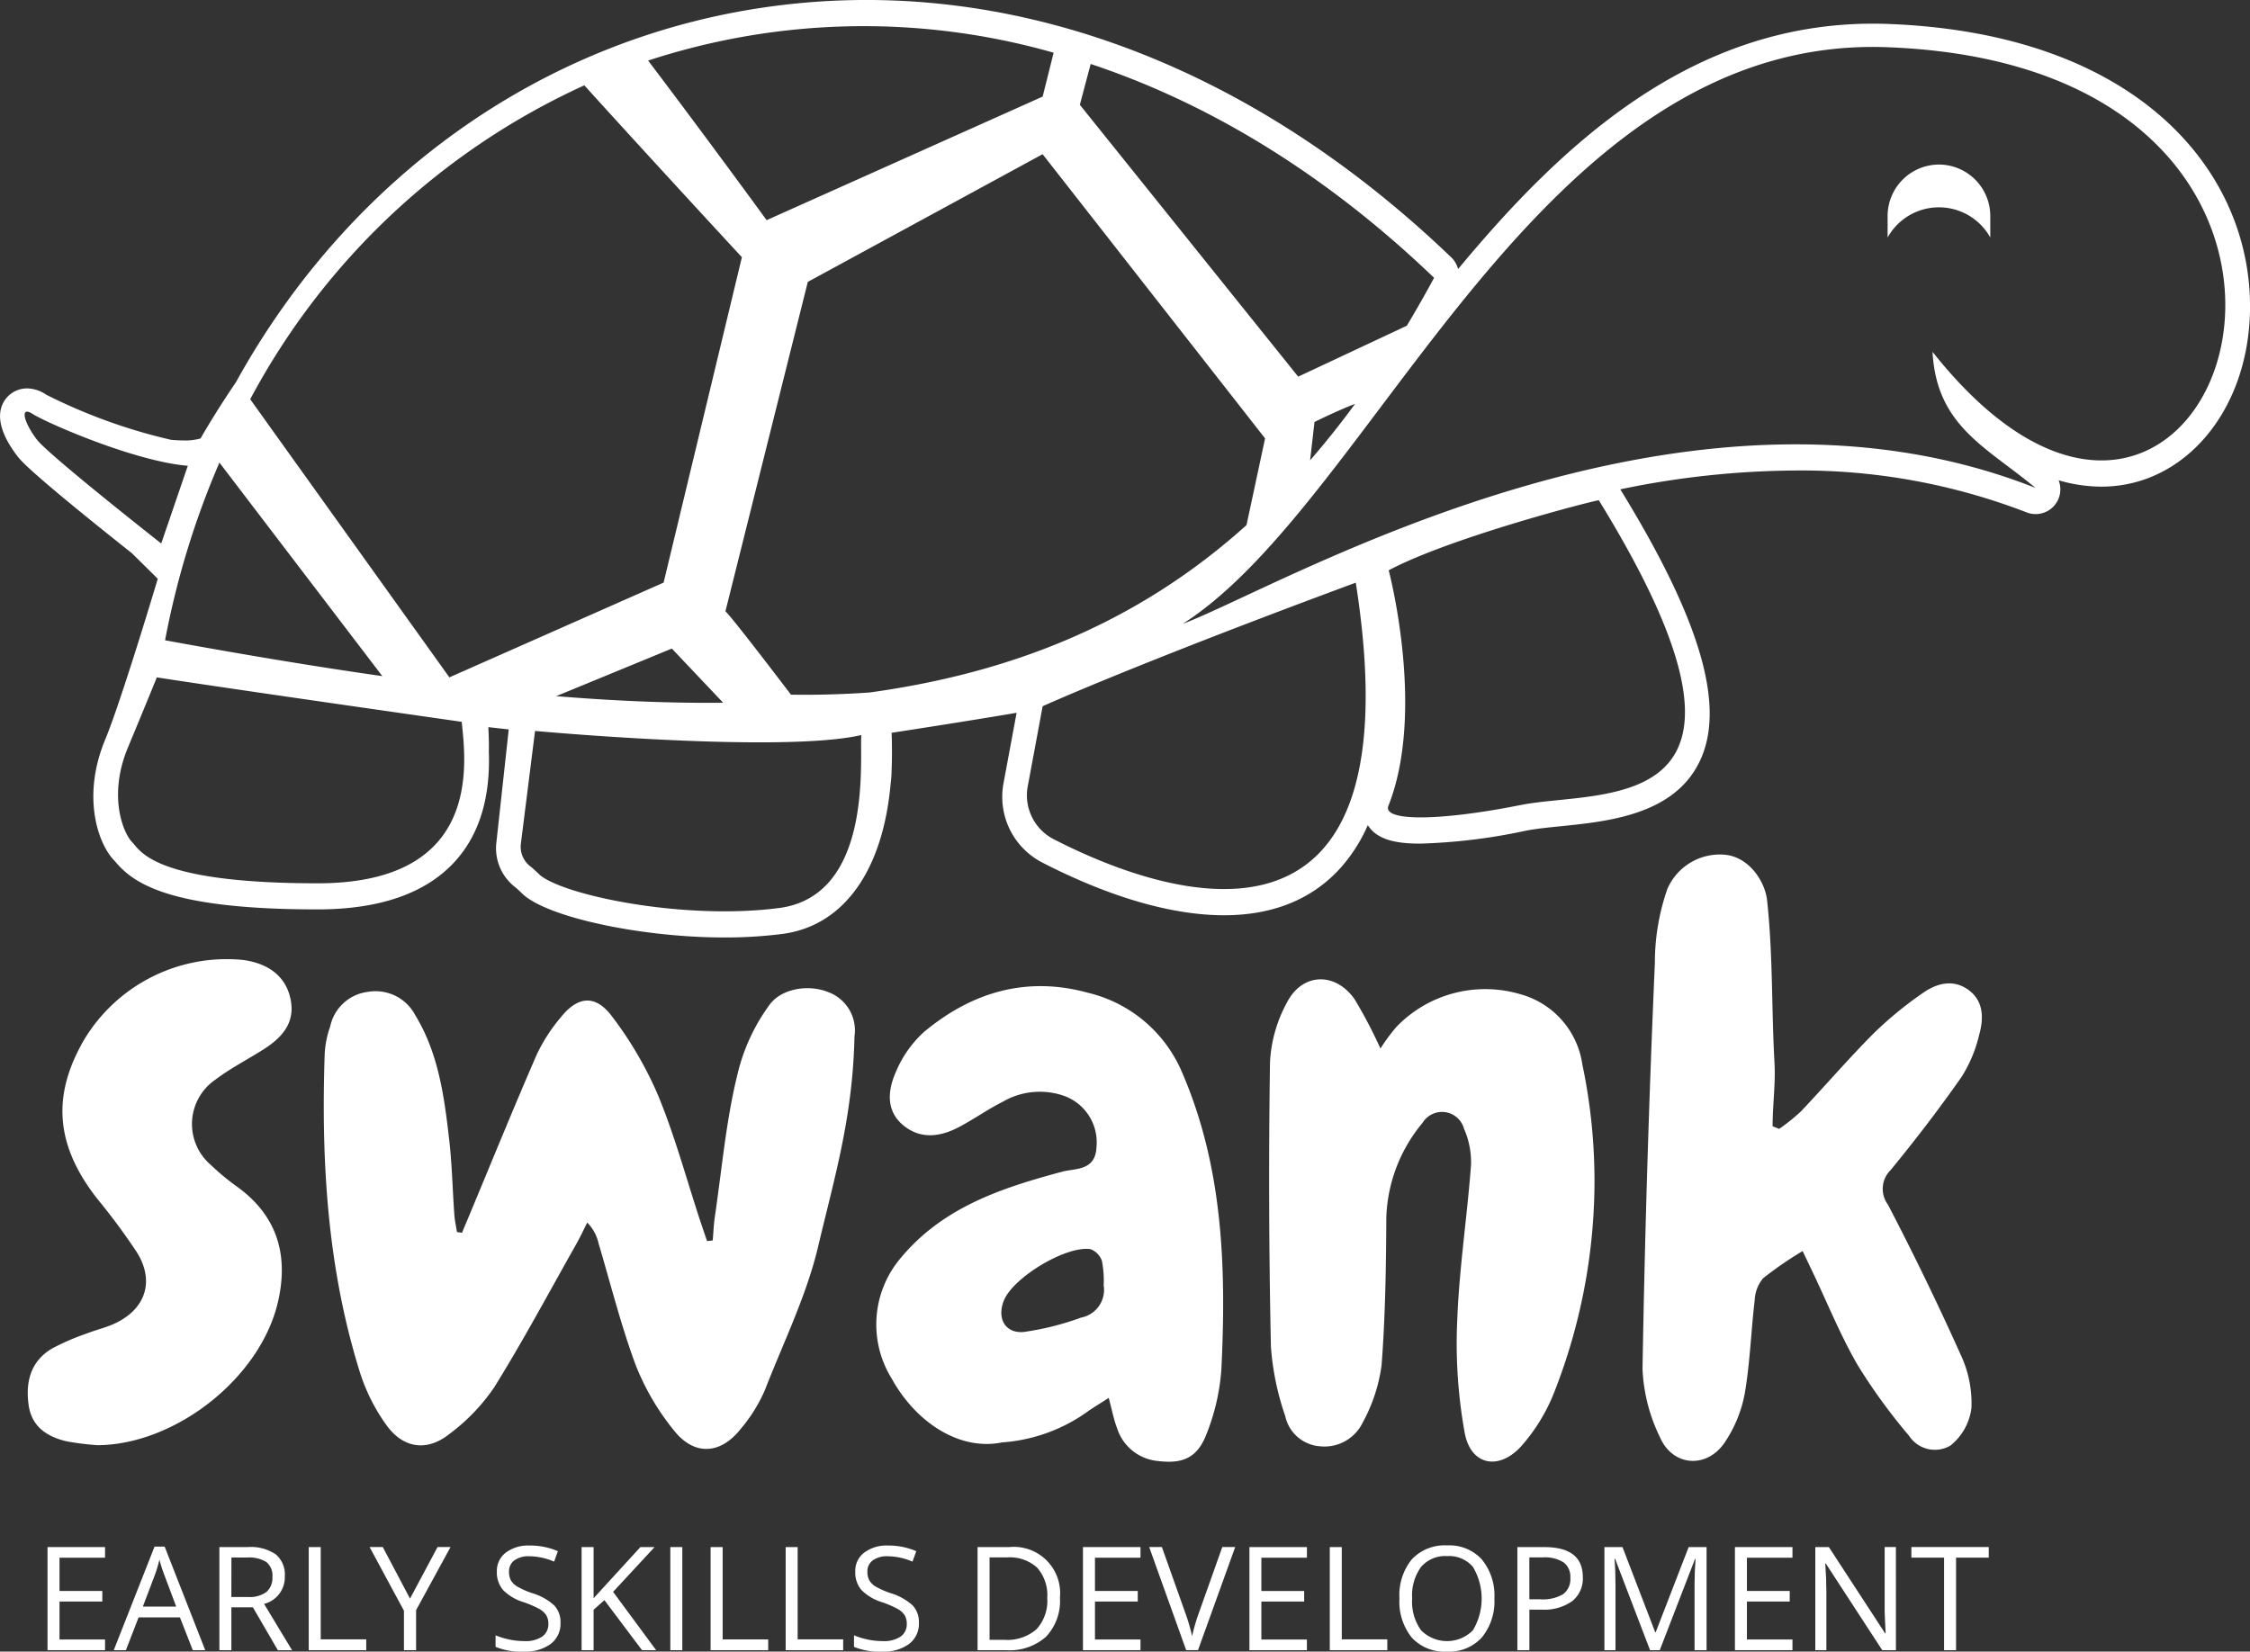 <svg xmlns="http://www.w3.org/2000/svg" width="205.067" height="150.565" viewBox="0 0 205.067 150.565">
  <rect x="0" y="0" width="205.067" height="150.565" fill="#333333" stroke="none"/>
  <g id="swank-reversed-logo" transform="translate(-132.074 -1036.739)">
    <g id="Group_173" data-name="Group 173" transform="translate(134.608 1114.631)">
      <path id="Path_184" data-name="Path 184" d="M202.947,1113.206c-1.789-.712-4.2-.3-5.27,1.121a17.478,17.478,0,0,0-2.966,6.409c-1.043,4.238-1.419,8.641-2.058,12.977-.105.71-.13,1.432-.193,2.148l-.514.058c-.211-.619-.425-1.237-.63-1.857-1.252-3.807-2.3-7.7-3.82-11.394a33.922,33.922,0,0,0-4.2-7.211c-1.516-2.041-3.128-1.891-4.7.083a15.489,15.489,0,0,0-2.168,3.361c-2.082,4.783-4.047,9.618-6.055,14.433q-.382.914-.767,1.827l-.456-.065c-.082-.526-.2-1.047-.239-1.576-.163-2.285-.209-4.582-.471-6.855-.45-3.923-.97-7.851-3.083-11.325a4.089,4.089,0,0,0-4.328-2.141,4.009,4.009,0,0,0-3.431,3.149,8.962,8.962,0,0,0-.5,2.424c-.342,9.919.247,19.75,3.263,29.287a17.1,17.1,0,0,0,2.317,4.574c1.533,2.182,3.724,2.522,5.8.859a17.759,17.759,0,0,0,4.071-4.247c2.647-4.264,5.016-8.7,7.486-13.074.357-.631.66-1.292.988-1.941a3.9,3.9,0,0,1,1.037,1.916c1.11,3.718,2.045,7.5,3.4,11.128a22.517,22.517,0,0,0,3.457,5.895c1.848,2.347,4.244,2.215,6.089-.121a14.321,14.321,0,0,0,2.213-3.552c1.676-4.323,3.794-8.61,4.852-13.094,1.484-6.291,3.15-11.744,3.309-19.138A3.718,3.718,0,0,0,202.947,1113.206Z" transform="translate(-130.036 -1100.67)" fill="#fff"/>
      <path id="Path_185" data-name="Path 185" d="M287.665,1122.822a12.661,12.661,0,0,0,1.6-3.847c.424-1.524.4-3.137-1.095-4.141-1.4-.936-2.876-.482-4.108.4a34.35,34.35,0,0,0-4.413,3.63c-2.292,2.3-4.411,4.772-6.645,7.13a18.079,18.079,0,0,1-1.975,1.587l-.6-.239c0-1.928.279-3.86.173-5.783-.28-5.068-.131-9.769-.674-14.813-.182-1.7-1.613-3.918-3.8-4.155a5.213,5.213,0,0,0-5.291,3.118,20.426,20.426,0,0,0-1.137,6.744q-.81,18.5-1.127,37.02a15.673,15.673,0,0,0,1.59,6.217c1.176,2.7,4.318,2.895,5.942.417a11.932,11.932,0,0,0,1.783-4.379c.484-2.812.574-5.691.91-8.531a3.348,3.348,0,0,1,.767-2,33.383,33.383,0,0,1,3.6-2.479c.361.757.652,1.367.943,1.976,1.34,2.816,2.515,5.728,4.072,8.417a52.461,52.461,0,0,0,4.695,6.458,2.8,2.8,0,0,0,3.762.881,5.2,5.2,0,0,0,1.914-3.42,10.371,10.371,0,0,0-.955-4.81q-3.124-6.958-6.653-13.731a2.408,2.408,0,0,1,.252-3.163C283.455,1128.571,285.627,1125.739,287.665,1122.822Z" transform="translate(-111.407 -1102.56)" fill="#fff"/>
      <path id="Path_186" data-name="Path 186" d="M218.883,1113.318c-5.608-1.551-10.591-.077-14.946,3.541a10.208,10.208,0,0,0-2.6,3.69c-.736,1.67-.928,3.569.753,4.9,1.579,1.252,3.356.979,5.026.095,1.349-.714,2.6-1.608,3.966-2.295a6.713,6.713,0,0,1,5.532-.561,4.5,4.5,0,0,1,3.02,4.635c-.067,2.248-1.946,1.982-3.115,2.295-5.609,1.5-10.952,3.271-14.791,7.943a9.361,9.361,0,0,0-.776,10.9c2.233,4.058,6.231,6.628,10.07,5.84a15.2,15.2,0,0,0,7.97-2.935c.5-.334,1.037-.657,1.753-1.125.305,1.136.453,1.954.746,2.716a4.315,4.315,0,0,0,3.6,3.024c2.379.315,3.722-.234,4.575-2.467a19.545,19.545,0,0,0,1.348-5.9c.444-9.2.167-18.348-3.568-27.01A12.453,12.453,0,0,0,218.883,1113.318Zm-.657,29.605a25.473,25.473,0,0,1-5.258,1.315c-1.714.124-2.427-1.309-1.767-2.9.866-2.092,5.678-5,7.89-4.652a1.752,1.752,0,0,1,1.033,1.069,9.561,9.561,0,0,1,.163,2.246A2.57,2.57,0,0,1,218.226,1142.923Z" transform="translate(-122.229 -1100.699)" fill="#fff"/>
      <path id="Path_187" data-name="Path 187" d="M252.686,1113.531a11.236,11.236,0,0,0-11.265,2.983,16.709,16.709,0,0,0-1.458,1.976,43.805,43.805,0,0,0-2.347-4.48c-1.747-2.512-4.757-2.445-6.164.263a12.713,12.713,0,0,0-1.555,5.423q-.194,12.989.083,25.982a24.653,24.653,0,0,0,1.306,6.319,3.492,3.492,0,0,0,3.105,2.748,3.872,3.872,0,0,0,3.958-2.166,15.068,15.068,0,0,0,1.715-5.2c.347-4.5.411-9.025.434-13.541a14.168,14.168,0,0,1,3.3-8.57,2.078,2.078,0,0,1,3.781.536,7.523,7.523,0,0,1,.636,3.331c-.351,4.691-1.071,9.362-1.25,14.055a45.638,45.638,0,0,0,.685,10.384c.568,2.908,3.091,3.412,5.127,1.187a16.524,16.524,0,0,0,2.981-4.827,52.757,52.757,0,0,0,3.712-19.033,51.6,51.6,0,0,0-1.108-10.969A7.789,7.789,0,0,0,252.686,1113.531Z" transform="translate(-116.681 -1100.795)" fill="#fff"/>
      <path id="Path_188" data-name="Path 188" d="M151.342,1121.6c1.362-1.033,2.909-1.82,4.358-2.74,2.123-1.344,2.867-2.794,2.439-4.685-.44-1.938-1.935-3.144-4.3-3.467a15.161,15.161,0,0,0-14.531,7.337c-2.7,4.723-2.85,9.266,1.3,14.512a58.133,58.133,0,0,1,3.518,4.757c1.656,2.6.877,5.151-1.89,6.49-.851.412-1.8.62-2.683.969a21.442,21.442,0,0,0-3.136,1.36c-1.937,1.153-2.418,3.023-2.13,5.129.273,2,1.683,2.912,3.47,3.329a25.668,25.668,0,0,0,2.825.353c7.08-.054,14.8-6.1,16.424-13.024.988-4.214,0-7.812-3.626-10.477a21.728,21.728,0,0,1-2.5-2.065A4.9,4.9,0,0,1,151.342,1121.6Z" transform="translate(-134.215 -1101.087)" fill="#fff"/>
    </g>
    <g id="Group_174" data-name="Group 174" transform="translate(132.074 1036.739)">
      <path id="Path_189" data-name="Path 189" d="M304.165,1038.923c-.471-.018-.941-.026-1.4-.026h0c-16.682,0-28.47,11.125-37.8,22.372a2.248,2.248,0,0,0-.624-1.069c-18.766-18-41.156-26.068-63.043-22.721-20.055,3.065-37.443,15.494-47.718,34.1-1.567,2.305-2.654,4.137-3.227,5.13a5.04,5.04,0,0,1-1.548.181c-.342,0-.712-.018-1.132-.054a50.308,50.308,0,0,1-11.387-4.116,3.153,3.153,0,0,0-1.735-.572,2.444,2.444,0,0,0-2.211,1.367c-.767,1.56.3,3.488,1.338,4.831.275.356,1.109,1.441,10.421,8.829l2.355,2.326c-.981,3.28-3.57,11.723-4.783,14.635-2.193,5.264-.635,9.6.841,11.074.027.031.056.065.088.1,1.783,2.143,5.367,4.333,18.423,4.333,5.528,0,9.673-1.4,12.323-4.164,2.341-2.442,3.444-5.886,3.279-10.241.02-.552,0-1.383-.044-2.21l1.859.207-1.135,10.387a4.476,4.476,0,0,0,1.753,4.016c.12.1.541.488.65.6.049.047.1.093.15.136,2.49,2.076,10.844,3.828,18.241,3.828a41.031,41.031,0,0,0,5.271-.321c5.577-.728,9.176-5.732,9.881-13.732a11.365,11.365,0,0,0,.089-1.346c.038-.868.037-2.131,0-3.26,1.221-.187,2.876-.445,4.646-.724,2.114-.335,4.665-.747,6.743-1.1l-1.213,6.524-.008.053a6.738,6.738,0,0,0,3.568,7.08c4.246,2.188,10.564,4.8,16.552,4.8,4.493,0,8.085-1.47,10.672-4.369a14.7,14.7,0,0,0,2.437-3.845c.931,1.483,2.96,1.683,4.822,1.683a52.564,52.564,0,0,0,9.548-1.17c.9-.179,2.03-.294,3.227-.416,4.324-.439,10.246-1.04,12.609-5.824,2.464-4.987.179-12.9-7.194-24.887a80.1,80.1,0,0,1,16-1.717,56.951,56.951,0,0,1,21.026,3.816,2.253,2.253,0,0,0,2.923-2.924,13.932,13.932,0,0,0,3.9.58c7.549,0,13.371-6.887,13.543-16.021C337.371,1052.687,327.265,1039.792,304.165,1038.923Zm-72.686,3.648c10.654,3.545,21.307,9.912,31.3,19.494-.814,1.51-1.644,2.962-2.486,4.369l-9.9,4.642-19.9-24.783Zm24.1,30.985q-2,2.73-4.1,5.144l.4-3.493S254.033,1074.137,255.583,1073.557Zm-27.476-32.012-1,4-25.158,11.265s-5.225-7.184-10.8-14.549A63.125,63.125,0,0,1,228.107,1041.545Zm-76.034,37.361,14.85,19.471c-6.286-.895-12.877-2-19.8-3.267A76.926,76.926,0,0,1,152.074,1078.906Zm-16.614-2.066c-1.212-1.574-1.615-3.148-.4-2.361s9.29,4.329,14.136,4.723l-2.422,7.084S136.544,1078.248,135.46,1076.84Zm25.56,40.424c-15.02,0-16.146-3-16.9-3.755s-2.253-4.131-.376-8.636c1.509-3.619,2.63-6.383,2.63-6.383s4.13.673,27.786,4.053C174.538,1106.3,176.04,1117.264,161.02,1117.264Zm12.016-18.775-18.153-25.353a65.076,65.076,0,0,1,30.452-28.617c6.512,7.193,14.361,15.669,14.361,15.669l-7.135,29.664Zm24.952,2.314c-4.833.052-9.9-.163-15.214-.6l10.538-4.338Zm5.087,18.714c-8.636,1.125-19.526-1.127-21.779-3-.112-.113-.667-.634-.864-.783a2.259,2.259,0,0,1-.888-2.017l1.3-10.342s22.414,2.065,29.737.375C210.4,1105.81,211.712,1118.39,203.076,1119.517Zm8.27-19.65c-2.27.16-4.657.238-7.176.2-5.8-7.618-5.97-7.6-5.975-7.592l7.51-30.038,21.4-11.64,20.276,25.908-1.693,7.906C235.967,1093.348,224.656,1098.024,211.345,1099.866Zm16.762,13.374a4.5,4.5,0,0,1-2.376-4.719l1.376-7.4s8.261-3.755,28.538-11.265C261.559,1127.525,236.755,1117.7,228.107,1113.24Zm42.557-3.111c-7.51,1.5-12.767,1.5-12.016,0,3.38-8.636,0-21.4,0-21.4,5.633-3,18.775-6.383,19.15-6.383C295.823,1111.63,278.174,1108.627,270.665,1110.129Zm37.549-41.3c.375,6.759,4.882,8.636,9.387,12.391-32.293-12.766-68.715,9.012-77.727,12.392,17.648-11.265,32.307-53.769,64.209-52.569C354.023,1042.915,334.122,1101.492,308.214,1068.824Z" transform="translate(-132.074 -1036.739)" fill="#fff"/>
      <path id="Path_190" data-name="Path 190" d="M282.129,1049.415a4.692,4.692,0,0,0-4.679,4.679v1.973a5.353,5.353,0,0,1,9.358,0v-1.973A4.692,4.692,0,0,0,282.129,1049.415Z" transform="translate(-105.412 -1034.414)" fill="#fff"/>
    </g>
    <g id="Group_175" data-name="Group 175" transform="translate(136.404 1177.622)">
      <path id="Path_191" data-name="Path 191" d="M140.977,1165.318h-5.244v-9.4h5.244v.97h-4.15v3.031h3.9v.964h-3.9v3.46h4.15Z" transform="translate(-135.733 -1155.765)" fill="#fff"/>
      <path id="Path_192" data-name="Path 192" d="M148.038,1165.324l-1.172-2.991H143.1l-1.159,2.991h-1.106l3.718-9.443h.921l3.7,9.443Zm-1.512-3.976-1.093-2.914q-.213-.554-.438-1.357a12.406,12.406,0,0,1-.4,1.357l-1.106,2.914Z" transform="translate(-134.798 -1155.771)" fill="#fff"/>
      <path id="Path_193" data-name="Path 193" d="M150.063,1161.407v3.911H148.97v-9.4h2.58a4.064,4.064,0,0,1,2.557.662,2.4,2.4,0,0,1,.826,1.994,2.5,2.5,0,0,1-1.891,2.523l2.554,4.226H154.3l-2.277-3.911Zm0-.94h1.5a2.592,2.592,0,0,0,1.7-.459,1.716,1.716,0,0,0,.54-1.381,1.571,1.571,0,0,0-.55-1.344,2.977,2.977,0,0,0-1.766-.411h-1.421Z" transform="translate(-133.305 -1155.765)" fill="#fff"/>
      <path id="Path_194" data-name="Path 194" d="M155.852,1165.318v-9.4h1.093v8.414h4.149v.99Z" transform="translate(-132.043 -1155.765)" fill="#fff"/>
      <path id="Path_195" data-name="Path 195" d="M164.223,1160.615l2.51-4.7h1.183l-3.14,5.757v3.647H163.67v-3.6l-3.132-5.808h1.2Z" transform="translate(-131.184 -1155.765)" fill="#fff"/>
      <path id="Path_196" data-name="Path 196" d="M176.159,1162.837a2.31,2.31,0,0,1-.9,1.937,3.911,3.911,0,0,1-2.445.694,6.114,6.114,0,0,1-2.573-.432v-1.054a6.76,6.76,0,0,0,1.26.386,6.6,6.6,0,0,0,1.351.142,2.718,2.718,0,0,0,1.646-.416,1.361,1.361,0,0,0,.554-1.155,1.473,1.473,0,0,0-.2-.8,1.828,1.828,0,0,0-.656-.576,9.272,9.272,0,0,0-1.4-.6,4.461,4.461,0,0,1-1.874-1.112,2.457,2.457,0,0,1-.563-1.679,2.088,2.088,0,0,1,.817-1.73,3.393,3.393,0,0,1,2.162-.644,6.368,6.368,0,0,1,2.58.515l-.341.953a5.82,5.82,0,0,0-2.265-.489,2.195,2.195,0,0,0-1.357.373,1.231,1.231,0,0,0-.489,1.036,1.593,1.593,0,0,0,.18.8,1.707,1.707,0,0,0,.608.573,7.6,7.6,0,0,0,1.309.575,5.163,5.163,0,0,1,2.035,1.133A2.224,2.224,0,0,1,176.159,1162.837Z" transform="translate(-129.404 -1155.786)" fill="#fff"/>
      <path id="Path_197" data-name="Path 197" d="M183.661,1165.318h-1.288l-3.428-4.561-.985.875v3.686h-1.093v-9.4h1.093v4.664l4.266-4.664h1.292L179.737,1160Z" transform="translate(-128.189 -1155.765)" fill="#fff"/>
      <path id="Path_198" data-name="Path 198" d="M183.7,1165.318v-9.4h1.093v9.4Z" transform="translate(-126.936 -1155.765)" fill="#fff"/>
      <path id="Path_199" data-name="Path 199" d="M186.8,1165.318v-9.4H187.9v8.414h4.15v.99Z" transform="translate(-126.366 -1155.765)" fill="#fff"/>
      <path id="Path_200" data-name="Path 200" d="M192.583,1165.318v-9.4h1.093v8.414h4.149v.99Z" transform="translate(-125.307 -1155.765)" fill="#fff"/>
      <path id="Path_201" data-name="Path 201" d="M203.763,1162.837a2.31,2.31,0,0,1-.9,1.937,3.911,3.911,0,0,1-2.445.694,6.114,6.114,0,0,1-2.573-.432v-1.054a6.761,6.761,0,0,0,1.26.386,6.6,6.6,0,0,0,1.351.142,2.718,2.718,0,0,0,1.646-.416,1.361,1.361,0,0,0,.554-1.155,1.484,1.484,0,0,0-.2-.8,1.828,1.828,0,0,0-.656-.576,9.381,9.381,0,0,0-1.4-.6,4.474,4.474,0,0,1-1.876-1.112,2.457,2.457,0,0,1-.562-1.679,2.088,2.088,0,0,1,.817-1.73,3.393,3.393,0,0,1,2.162-.644,6.372,6.372,0,0,1,2.58.515l-.342.953a5.815,5.815,0,0,0-2.264-.489,2.192,2.192,0,0,0-1.357.373,1.231,1.231,0,0,0-.489,1.036,1.593,1.593,0,0,0,.18.8,1.7,1.7,0,0,0,.608.573,7.6,7.6,0,0,0,1.309.575,5.171,5.171,0,0,1,2.035,1.133A2.224,2.224,0,0,1,203.763,1162.837Z" transform="translate(-124.342 -1155.786)" fill="#fff"/>
      <path id="Path_202" data-name="Path 202" d="M214.87,1160.526a4.749,4.749,0,0,1-1.264,3.561,5,5,0,0,1-3.638,1.232h-2.606v-9.4h2.883a4.221,4.221,0,0,1,4.625,4.612Zm-1.157.039a3.785,3.785,0,0,0-.923-2.773,3.7,3.7,0,0,0-2.744-.932h-1.589v7.513h1.332a4.048,4.048,0,0,0,2.94-.962A3.809,3.809,0,0,0,213.713,1160.565Z" transform="translate(-122.596 -1155.765)" fill="#fff"/>
      <path id="Path_203" data-name="Path 203" d="M220.723,1165.318h-5.244v-9.4h5.244v.97h-4.15v3.031h3.9v.964h-3.9v3.46h4.15Z" transform="translate(-121.107 -1155.765)" fill="#fff"/>
      <path id="Path_204" data-name="Path 204" d="M227.243,1155.914h1.177l-3.39,9.4h-1.08l-3.371-9.4h1.159L223.9,1162a17.08,17.08,0,0,1,.592,2.039,17.211,17.211,0,0,1,.6-2.078Z" transform="translate(-120.172 -1155.765)" fill="#fff"/>
      <path id="Path_205" data-name="Path 205" d="M233.539,1165.318H228.3v-9.4h5.242v.97H229.39v3.031h3.9v.964h-3.9v3.46h4.149Z" transform="translate(-118.757 -1155.765)" fill="#fff"/>
      <path id="Path_206" data-name="Path 206" d="M234.489,1165.318v-9.4h1.093v8.414h4.149v.99Z" transform="translate(-117.621 -1155.765)" fill="#fff"/>
      <path id="Path_207" data-name="Path 207" d="M248.507,1160.626a5.179,5.179,0,0,1-1.142,3.551,4.018,4.018,0,0,1-3.175,1.294,4.064,4.064,0,0,1-3.207-1.271,5.219,5.219,0,0,1-1.129-3.586,5.153,5.153,0,0,1,1.133-3.561,4.1,4.1,0,0,1,3.216-1.265,4.005,4.005,0,0,1,3.164,1.287A5.167,5.167,0,0,1,248.507,1160.626Zm-7.495,0a4.464,4.464,0,0,0,.813,2.9,3.322,3.322,0,0,0,4.725,0,5.645,5.645,0,0,0,0-5.78,2.847,2.847,0,0,0-2.351-.981,2.9,2.9,0,0,0-2.377.987A4.424,4.424,0,0,0,241.013,1160.626Z" transform="translate(-116.637 -1155.788)" fill="#fff"/>
      <path id="Path_208" data-name="Path 208" d="M254.9,1158.653a2.637,2.637,0,0,1-.975,2.2,4.416,4.416,0,0,1-2.789.768h-1.105v3.7h-1.095v-9.4h2.439Q254.9,1155.914,254.9,1158.653Zm-4.87,2.026h.983a3.667,3.667,0,0,0,2.1-.469,1.732,1.732,0,0,0,.65-1.505,1.622,1.622,0,0,0-.611-1.389,3.191,3.191,0,0,0-1.905-.457h-1.221Z" transform="translate(-114.971 -1155.765)" fill="#fff"/>
      <path id="Path_209" data-name="Path 209" d="M259.8,1165.318l-3.19-8.337h-.051q.089.99.09,2.354v5.983H255.64v-9.4h1.647l2.979,7.757h.051l3-7.757h1.634v9.4h-1.095v-6.06q0-1.042.091-2.264H263.9l-3.216,8.324Z" transform="translate(-113.742 -1155.765)" fill="#fff"/>
      <path id="Path_210" data-name="Path 210" d="M270.935,1165.318h-5.244v-9.4h5.244v.97h-4.15v3.031h3.9v.964h-3.9v3.46h4.15Z" transform="translate(-111.898 -1155.765)" fill="#fff"/>
      <path id="Path_211" data-name="Path 211" d="M279.23,1165.318h-1.248l-5.14-7.893h-.052q.1,1.39.1,2.548v5.345h-1.009v-9.4h1.235l5.126,7.86h.052c-.009-.115-.028-.488-.058-1.116s-.041-1.078-.033-1.348v-5.4h1.024Z" transform="translate(-110.763 -1155.765)" fill="#fff"/>
      <path id="Path_212" data-name="Path 212" d="M283.353,1165.318H282.26v-8.434h-2.979v-.97h7.051v.97h-2.979Z" transform="translate(-109.406 -1155.765)" fill="#fff"/>
    </g>
  </g>
</svg>
